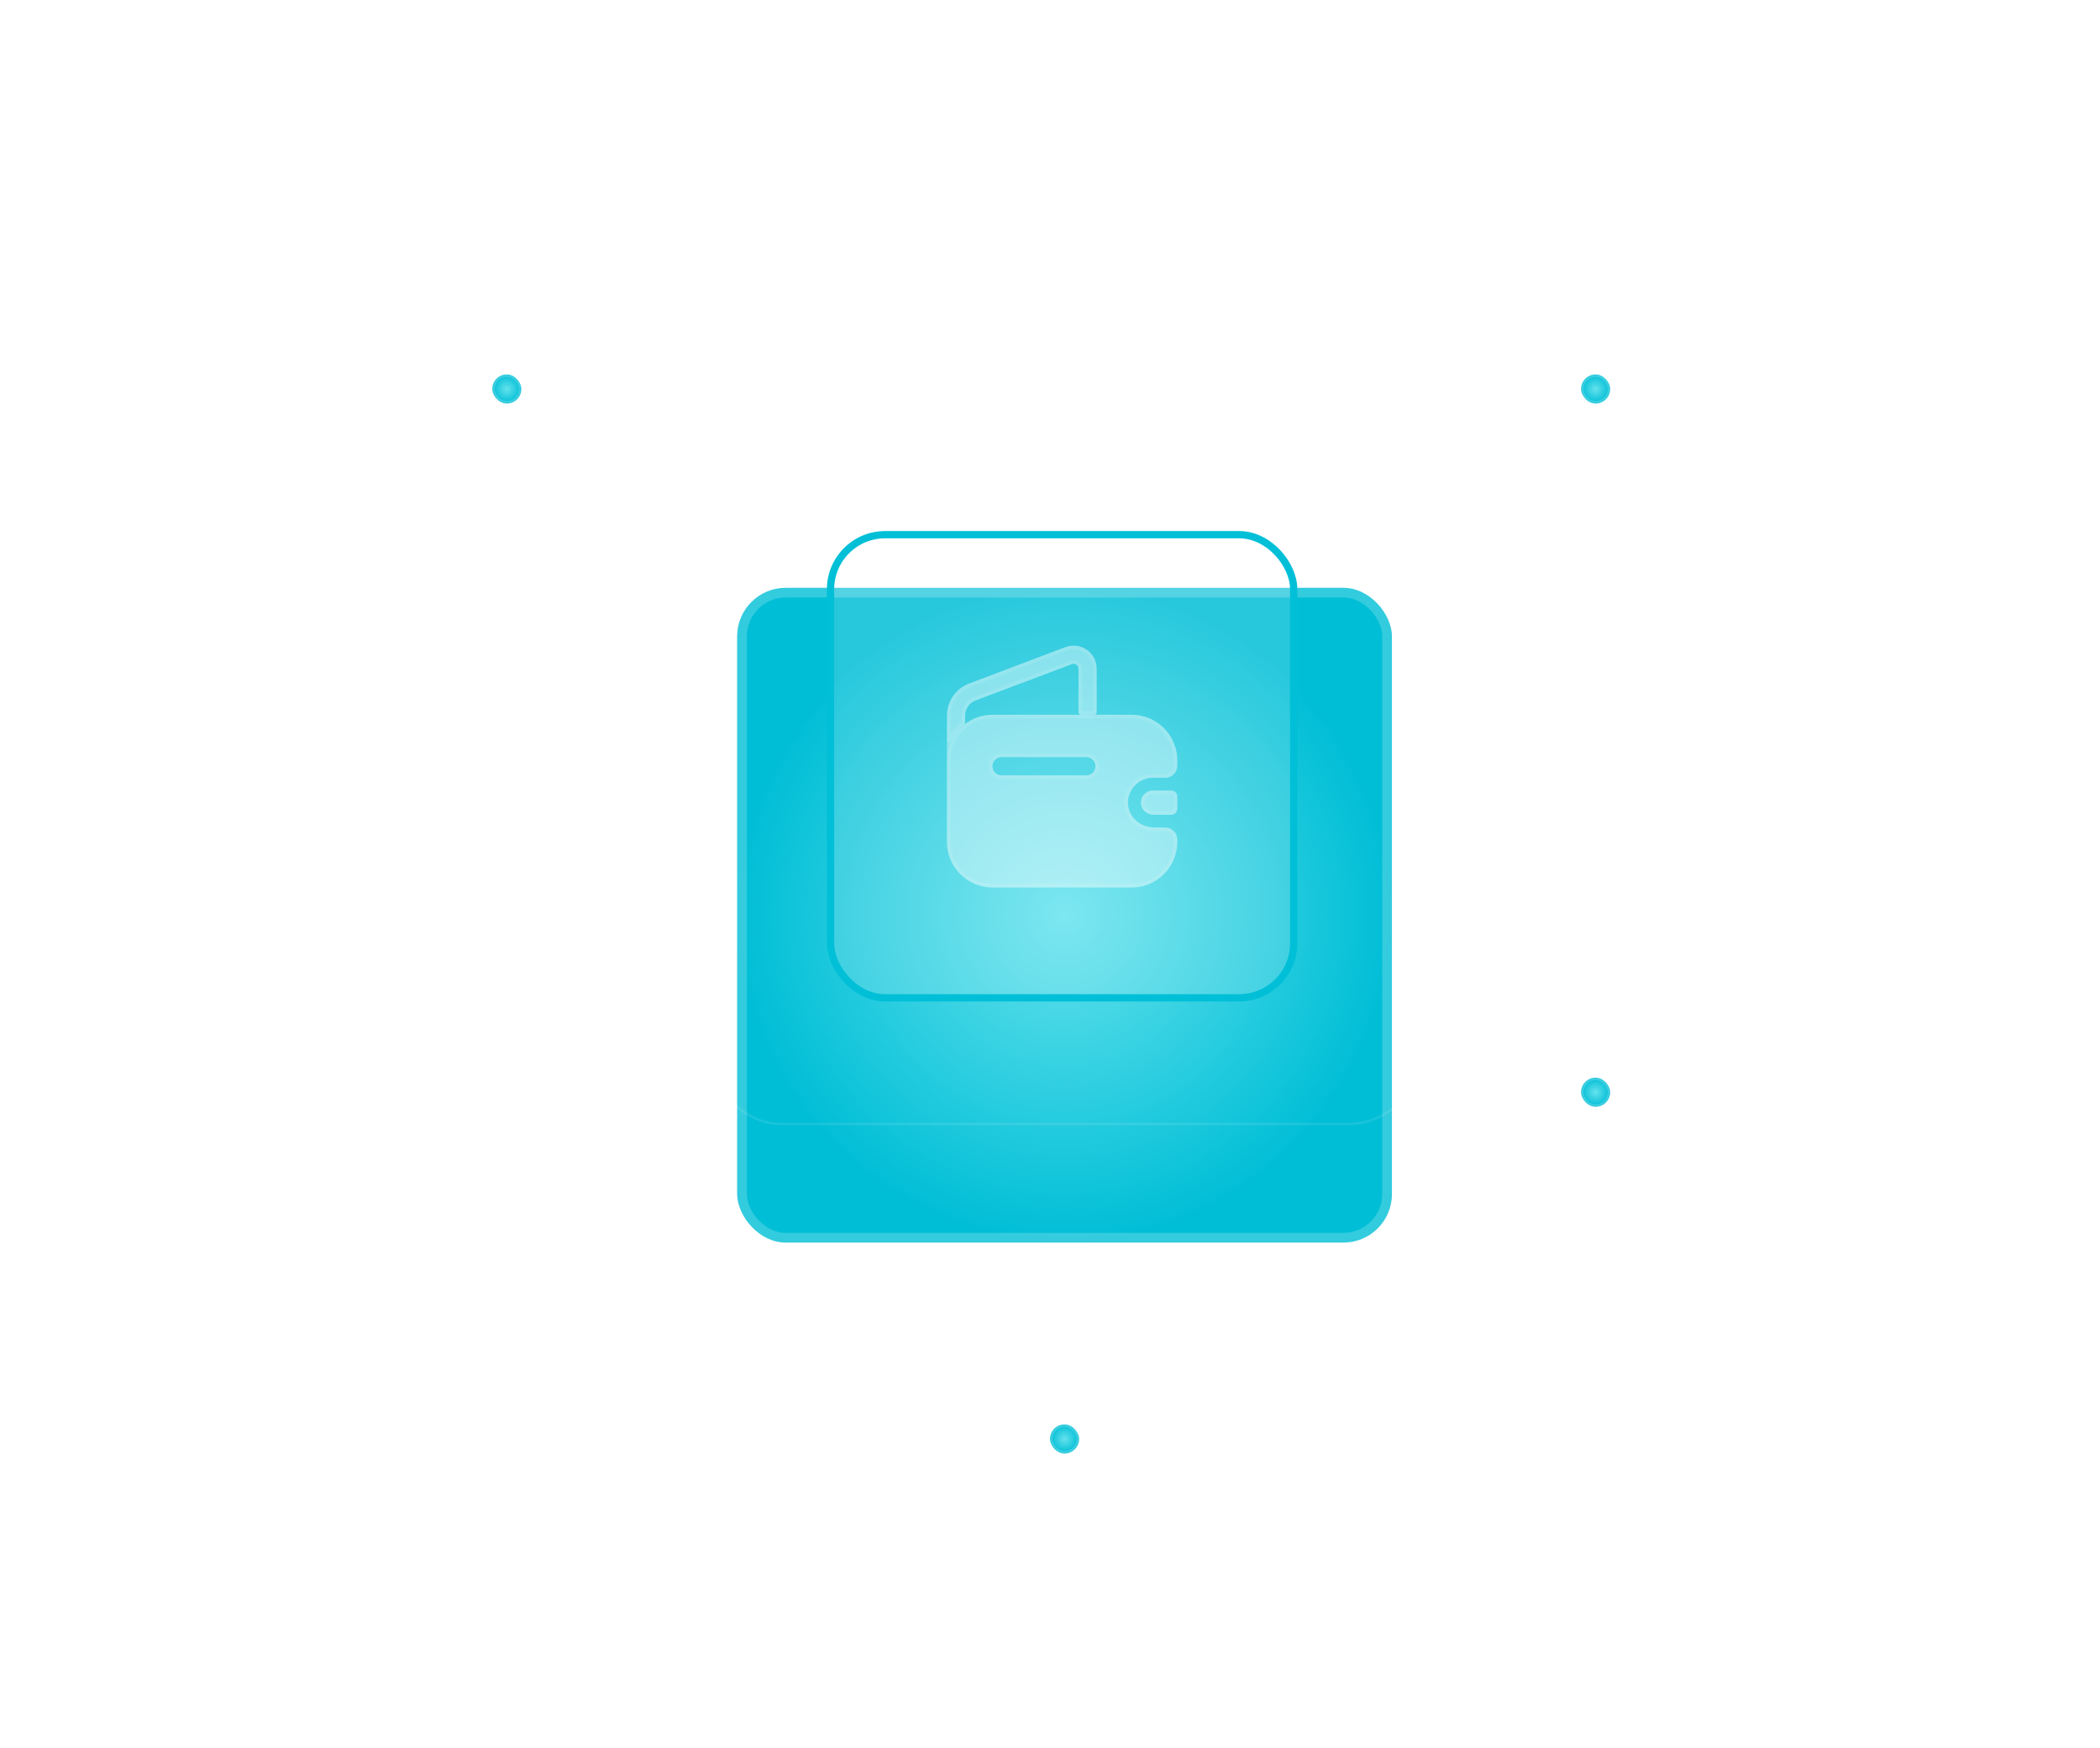 <svg width="866" height="721" viewBox="0 0 866 721" fill="none" xmlns="http://www.w3.org/2000/svg">
<rect x="148" y="331" width="125" height="125" rx="20" fill="white" fill-opacity="0.05"/>
<path d="M223.268 362.333H196.732C185.205 362.333 178.333 369.205 178.333 380.732V407.237C178.333 418.795 185.205 425.667 196.732 425.667H223.237C234.763 425.667 241.635 418.795 241.635 407.268V380.732C241.667 369.205 234.795 362.333 223.268 362.333ZM196.542 384.943C196.542 382.378 198.632 380.257 201.228 380.257C203.793 380.257 205.915 382.347 205.915 384.943C205.915 387.508 203.825 389.63 201.228 389.63C198.632 389.598 196.542 387.508 196.542 384.943ZM199.93 406.73C199.328 406.73 198.727 406.508 198.252 406.033C197.333 405.115 197.333 403.627 198.252 402.677L218.993 381.935C219.912 381.017 221.432 381.017 222.35 381.935C223.268 382.853 223.268 384.373 222.35 385.292L201.608 406.033C201.133 406.508 200.532 406.73 199.93 406.73ZM221.938 407.743C219.373 407.743 217.252 405.653 217.252 403.057C217.252 400.492 219.342 398.37 221.938 398.37C224.503 398.37 226.625 400.46 226.625 403.057C226.625 405.653 224.535 407.743 221.938 407.743Z" fill="white" fill-opacity="0.2"/>
<path d="M240.885 380.73V380.732V407.268C240.885 412.882 239.215 417.273 236.228 420.26C233.242 423.246 228.851 424.917 223.237 424.917H196.732C191.118 424.917 186.727 423.246 183.741 420.256C180.754 417.266 179.083 412.867 179.083 407.237V380.732C179.083 375.117 180.754 370.727 183.74 367.74C186.727 364.754 191.118 363.083 196.732 363.083H223.268C228.883 363.083 233.273 364.754 236.256 367.74C239.238 370.726 240.901 375.116 240.885 380.73ZM201.219 390.38V390.38H201.228C204.243 390.38 206.665 387.919 206.665 384.943C206.665 381.929 204.204 379.507 201.228 379.507C198.214 379.507 195.792 381.967 195.792 384.943C195.792 387.927 198.221 390.343 201.219 390.38ZM197.721 402.146L197.721 402.146L197.713 402.155C196.518 403.391 196.505 405.347 197.721 406.564C198.345 407.187 199.14 407.48 199.93 407.48C200.72 407.48 201.516 407.187 202.139 406.564L222.88 385.822C224.092 384.611 224.092 382.616 222.88 381.405C221.669 380.193 219.674 380.193 218.463 381.405L197.721 402.146ZM216.502 403.057C216.502 406.071 218.963 408.493 221.938 408.493C224.949 408.493 227.375 406.067 227.375 403.057C227.375 400.042 224.914 397.62 221.938 397.62C218.924 397.62 216.502 400.081 216.502 403.057Z" stroke="white" stroke-opacity="0.1" stroke-width="1.5"/>
<rect x="8" y="472" width="125" height="125" rx="20" fill="white" fill-opacity="0.05"/>
<mask id="path-5-inside-1_2059_67398" fill="white">
<path d="M101.667 544.5C101.667 556.755 91.755 566.667 79.5 566.667L82.825 561.125"/>
</mask>
<path d="M79.5 566.667L77.785 565.638L75.968 568.667H79.5V566.667ZM99.667 544.5C99.667 555.65 90.65 564.667 79.5 564.667V568.667C92.86 568.667 103.667 557.86 103.667 544.5H99.667ZM81.215 567.696L84.54 562.154L81.11 560.096L77.785 565.638L81.215 567.696Z" fill="white" fill-opacity="0.1" mask="url(#path-5-inside-1_2059_67398)"/>
<mask id="path-7-inside-2_2059_67398" fill="white">
<path d="M38.334 525.5C38.334 514.2 46.76 504.893 57.68 503.51C58.507 503.406 58.921 503.353 59.219 503.534C59.463 503.682 59.655 503.976 59.692 504.259C59.737 504.605 59.507 504.989 59.046 505.756L57.175 508.875"/>
</mask>
<path d="M59.219 503.534L60.256 501.824L59.219 503.534ZM59.692 504.259L61.675 503.998L59.692 504.259ZM40.334 525.5C40.334 515.22 47.999 506.752 57.931 505.495L57.429 501.526C45.521 503.034 36.334 513.181 36.334 525.5H40.334ZM57.331 504.727L55.46 507.846L58.89 509.904L60.761 506.785L57.331 504.727ZM57.931 505.495C58.144 505.468 58.302 505.448 58.437 505.434C58.572 505.419 58.642 505.415 58.677 505.415C58.711 505.414 58.665 505.418 58.574 505.4C58.47 505.379 58.329 505.334 58.182 505.244L60.256 501.824C59.647 501.455 59.034 501.409 58.619 501.415C58.237 501.421 57.796 501.48 57.429 501.526L57.931 505.495ZM60.761 506.785C60.969 506.44 61.208 506.046 61.372 505.694C61.542 505.328 61.771 504.728 61.675 503.998L57.709 504.52C57.684 504.331 57.704 504.176 57.727 504.079C57.746 503.994 57.766 503.962 57.746 504.005C57.726 504.048 57.687 504.122 57.613 504.252C57.539 504.381 57.449 504.531 57.331 504.727L60.761 506.785ZM58.182 505.244C58.013 505.142 57.915 505.026 57.858 504.939C57.801 504.851 57.735 504.715 57.709 504.52L61.675 503.998C61.559 503.113 61.019 502.287 60.256 501.824L58.182 505.244Z" fill="white" fill-opacity="0.1" mask="url(#path-7-inside-2_2059_67398)"/>
<path d="M101.667 510.3V510.648C101.667 511.535 100.97 512.232 100.083 512.232H71.583C70.697 512.232 70 511.535 70 510.648V510.3C70 504.727 71.393 503.333 77.03 503.333H94.637C100.273 503.333 101.667 504.727 101.667 510.3Z" fill="white" fill-opacity="0.2"/>
<path d="M100.917 510.3V510.648C100.917 511.121 100.556 511.482 100.083 511.482H71.583C71.111 511.482 70.75 511.121 70.75 510.648V510.3C70.75 507.508 71.117 506.065 71.93 505.259C72.744 504.451 74.205 504.083 77.03 504.083H94.637C97.462 504.083 98.923 504.451 99.737 505.259C100.549 506.065 100.917 507.508 100.917 510.3Z" stroke="white" stroke-opacity="0.1" stroke-width="1.5"/>
<path d="M71.583 515.398C70.697 515.398 70 516.095 70 516.982V520.148V523.283C70 528.857 71.393 530.25 77.03 530.25H94.637C100.273 530.25 101.667 528.857 101.667 523.283V520.148V516.982C101.667 516.095 100.97 515.398 100.083 515.398H71.583Z" fill="white" fill-opacity="0.2"/>
<path d="M70.75 516.982C70.75 516.509 71.111 516.148 71.583 516.148H100.083C100.556 516.148 100.917 516.509 100.917 516.982V520.148V523.283C100.917 526.076 100.549 527.518 99.737 528.324C98.923 529.132 97.462 529.5 94.637 529.5H77.03C74.205 529.5 72.744 529.132 71.93 528.324C71.117 527.518 70.75 526.076 70.75 523.283V520.148V516.982Z" stroke="white" stroke-opacity="0.1" stroke-width="1.5"/>
<path d="M70 546.717V547.065C70 547.952 69.303 548.648 68.417 548.648H39.917C39.03 548.648 38.334 547.952 38.334 547.065V546.717C38.334 541.143 39.727 539.75 45.364 539.75H62.97C68.607 539.75 70 541.143 70 546.717Z" fill="white" fill-opacity="0.2"/>
<path d="M69.25 546.717V547.065C69.25 547.537 68.889 547.898 68.417 547.898H39.917C39.444 547.898 39.084 547.537 39.084 547.065V546.717C39.084 543.924 39.451 542.482 40.263 541.676C41.077 540.868 42.538 540.5 45.364 540.5H62.97C65.795 540.5 67.256 540.868 68.071 541.676C68.883 542.482 69.25 543.924 69.25 546.717Z" stroke="white" stroke-opacity="0.1" stroke-width="1.5"/>
<path d="M39.917 551.815C39.03 551.815 38.334 552.512 38.334 553.398V556.565V559.7C38.334 565.273 39.727 566.667 45.364 566.667H62.97C68.607 566.667 70 565.273 70 559.7V556.565V553.398C70 552.512 69.303 551.815 68.417 551.815H39.917Z" fill="white" fill-opacity="0.2"/>
<path d="M39.084 553.398C39.084 552.926 39.444 552.565 39.917 552.565H68.417C68.889 552.565 69.25 552.926 69.25 553.398V556.565V559.7C69.25 562.492 68.883 563.935 68.071 564.741C67.256 565.549 65.795 565.917 62.97 565.917H45.364C42.538 565.917 41.077 565.549 40.263 564.741C39.451 563.935 39.084 562.492 39.084 559.7V556.565V553.398Z" stroke="white" stroke-opacity="0.1" stroke-width="1.5"/>
<rect x="594" y="472" width="125" height="125" rx="20" fill="white" fill-opacity="0.05"/>
<path d="M650.458 528.762C650.458 530.472 650.933 530.725 652.01 531.105C652.262 531.194 652.388 531.238 652.489 531.252C653.011 531.324 653.499 530.979 653.605 530.462C653.625 530.363 653.625 530.229 653.625 529.962V527.242C653.625 526.717 653.2 526.292 652.675 526.292C651.472 526.292 650.458 527.4 650.458 528.762Z" fill="white" fill-opacity="0.2"/>
<path d="M652.26 530.398C651.692 530.197 651.52 530.097 651.422 529.97C651.331 529.853 651.208 529.581 651.208 528.762C651.208 527.74 651.956 527.042 652.675 527.042C652.786 527.042 652.875 527.131 652.875 527.242V529.962C652.875 530.101 652.875 530.187 652.873 530.251C652.872 530.293 652.87 530.311 652.869 530.315C652.842 530.441 652.723 530.525 652.595 530.51C652.59 530.509 652.573 530.504 652.533 530.492C652.472 530.472 652.39 530.444 652.26 530.398Z" stroke="white" stroke-opacity="0.1" stroke-width="1.5"/>
<path d="M658.375 542.758C658.375 543.283 658.8 543.708 659.325 543.708C660.56 543.708 661.542 542.6 661.542 541.238C661.542 539.528 661.067 539.275 659.99 538.895C659.738 538.806 659.612 538.762 659.512 538.748C658.99 538.676 658.501 539.021 658.395 539.538C658.375 539.637 658.375 539.77 658.375 540.038V542.758Z" fill="white" fill-opacity="0.2"/>
<path d="M659.325 542.958C659.215 542.958 659.125 542.869 659.125 542.758V540.038C659.125 539.899 659.125 539.813 659.127 539.749C659.128 539.707 659.13 539.689 659.131 539.684C659.159 539.559 659.278 539.474 659.405 539.49C659.41 539.491 659.428 539.496 659.467 539.508C659.529 539.528 659.61 539.556 659.74 539.602C660.308 539.803 660.48 539.903 660.578 540.029C660.67 540.146 660.792 540.419 660.792 541.238C660.792 542.267 660.069 542.958 659.325 542.958Z" stroke="white" stroke-opacity="0.1" stroke-width="1.5"/>
<path d="M681.092 515.701C680.745 515.247 680.571 515.02 680.331 514.917C680.128 514.829 679.878 514.812 679.665 514.873C679.413 514.943 679.202 515.155 678.778 515.578L673.512 520.845C673.037 521.32 672.435 521.542 671.833 521.542C671.232 521.542 670.63 521.32 670.155 520.845C669.237 519.927 669.237 518.407 670.155 517.488L675.422 512.222C675.845 511.798 676.057 511.587 676.127 511.335C676.188 511.122 676.171 510.873 676.083 510.669C675.98 510.429 675.753 510.255 675.299 509.908C669.936 505.805 663.264 503.333 656 503.333C638.52 503.333 624.333 517.52 624.333 535C624.333 552.48 638.52 566.667 656 566.667C673.48 566.667 687.667 552.48 687.667 535C687.667 527.737 685.195 521.064 681.092 515.701ZM661.542 534.43C663.568 535.158 666.292 536.615 666.292 541.27C666.292 545.228 663.157 548.49 659.325 548.49H659.167C658.73 548.49 658.375 548.844 658.375 549.282C658.375 550.58 657.298 551.657 656 551.657C654.702 551.657 653.625 550.58 653.625 549.282V548.743C653.625 548.603 653.512 548.49 653.372 548.49C649.16 548.49 645.708 544.943 645.708 540.573C645.708 539.243 646.785 538.167 648.083 538.167C649.382 538.167 650.458 539.243 650.458 540.542C650.458 542.283 651.757 543.708 653.372 543.708C653.512 543.708 653.625 543.595 653.625 543.455V537.813C653.625 537.405 653.625 537.2 653.557 537.026C653.498 536.872 653.4 536.735 653.275 536.627C653.132 536.506 652.939 536.438 652.554 536.303L650.458 535.57C648.432 534.842 645.708 533.385 645.708 528.73C645.708 524.772 648.843 521.51 652.675 521.51H652.865C653.285 521.51 653.625 521.17 653.625 520.75C653.625 519.452 654.702 518.375 656 518.375C657.298 518.375 658.375 519.452 658.375 520.75V521.288C658.375 521.428 658.489 521.542 658.628 521.542C662.84 521.542 666.292 525.088 666.292 529.458C666.292 530.757 665.215 531.833 663.917 531.833C662.618 531.833 661.542 530.757 661.542 529.458C661.542 527.717 660.243 526.292 658.628 526.292C658.489 526.292 658.375 526.405 658.375 526.545V532.186C658.375 532.595 658.375 532.799 658.443 532.974C658.503 533.128 658.6 533.265 658.726 533.372C658.868 533.494 659.061 533.562 659.447 533.697L661.542 534.43Z" fill="white" fill-opacity="0.2"/>
<path d="M661.795 533.724L661.79 533.722L659.694 532.989C659.492 532.918 659.376 532.877 659.29 532.84C659.238 532.818 659.217 532.805 659.212 532.801C659.181 532.775 659.157 532.741 659.142 532.704C659.141 532.697 659.136 532.674 659.132 532.617C659.126 532.524 659.125 532.401 659.125 532.186V527.107C660.05 527.354 660.792 528.274 660.792 529.458C660.792 531.171 662.204 532.583 663.917 532.583C665.629 532.583 667.042 531.171 667.042 529.458C667.042 524.867 663.541 521.073 659.125 520.807V520.75C659.125 519.037 657.713 517.625 656 517.625C654.288 517.625 652.875 519.037 652.875 520.75C652.875 520.753 652.875 520.753 652.875 520.754L652.875 520.754C652.874 520.754 652.874 520.756 652.872 520.757C652.871 520.758 652.869 520.759 652.869 520.759C652.869 520.759 652.869 520.76 652.868 520.76C652.867 520.76 652.867 520.76 652.865 520.76H652.675C648.403 520.76 644.958 524.384 644.958 528.73C644.958 531.217 645.692 532.932 646.766 534.124C647.824 535.298 649.15 535.897 650.205 536.276L650.211 536.278L652.306 537.011C652.508 537.082 652.625 537.123 652.71 537.16C652.762 537.182 652.783 537.195 652.788 537.198C652.819 537.225 652.843 537.258 652.858 537.296C652.859 537.302 652.865 537.326 652.868 537.383C652.875 537.476 652.875 537.599 652.875 537.813V542.893C651.95 542.646 651.208 541.725 651.208 540.542C651.208 538.829 649.796 537.417 648.083 537.417C646.365 537.417 644.958 538.836 644.958 540.573C644.958 545.165 648.459 548.959 652.875 549.225V549.282C652.875 550.994 654.288 552.407 656 552.407C657.713 552.407 659.125 550.994 659.125 549.282C659.125 549.259 659.144 549.24 659.167 549.24H659.325C663.597 549.24 667.042 545.616 667.042 541.27C667.042 538.783 666.308 537.068 665.234 535.875C664.177 534.701 662.85 534.103 661.795 533.724ZM680.034 515.605C680.032 515.604 680.031 515.604 680.031 515.604C680.031 515.604 680.032 515.604 680.034 515.605ZM680.034 515.605C680.042 515.61 680.068 515.63 680.121 515.686C680.208 515.781 680.314 515.919 680.496 516.157C684.505 521.397 686.917 527.91 686.917 535C686.917 552.066 673.066 565.917 656 565.917C638.934 565.917 625.083 552.066 625.083 535C625.083 517.934 638.934 504.083 656 504.083C663.09 504.083 669.604 506.495 674.843 510.504C675.081 510.686 675.219 510.792 675.314 510.879C675.37 510.932 675.39 510.958 675.395 510.966C675.414 511.011 675.419 511.082 675.406 511.129C675.402 511.139 675.384 511.17 675.331 511.233C675.243 511.339 675.113 511.47 674.891 511.691L669.625 516.958C668.414 518.169 668.414 520.164 669.625 521.375C670.248 521.998 671.044 522.292 671.833 522.292C672.623 522.292 673.419 521.998 674.042 521.375L679.309 516.109C679.53 515.888 679.661 515.757 679.767 515.669C679.83 515.616 679.862 515.598 679.871 515.594C679.919 515.581 679.989 515.586 680.034 515.605ZM679.873 515.593C679.873 515.593 679.873 515.593 679.871 515.593C679.873 515.593 679.874 515.593 679.873 515.593ZM675.407 511.127C675.407 511.127 675.407 511.127 675.407 511.129C675.407 511.127 675.407 511.127 675.407 511.127Z" stroke="white" stroke-opacity="0.1" stroke-width="1.5"/>
<path d="M689.852 502.415C689.598 501.845 689.155 501.37 688.553 501.117C688.268 501.022 687.983 500.958 687.667 500.958H675C673.702 500.958 672.625 502.035 672.625 503.333C672.625 504.632 673.702 505.708 675 505.708H678.072C679.284 505.708 679.89 505.708 680.17 505.948C680.414 506.156 680.543 506.468 680.518 506.787C680.489 507.154 680.06 507.583 679.204 508.44L677.861 509.783C677.438 510.205 677.227 510.417 677.153 510.648C677.086 510.859 677.088 511.065 677.159 511.274C677.237 511.504 677.463 511.721 677.914 512.154C678.231 512.459 678.541 512.769 678.846 513.086C679.279 513.537 679.496 513.762 679.726 513.841C679.935 513.912 680.141 513.914 680.352 513.847C680.583 513.773 680.795 513.562 681.217 513.139L682.56 511.796C683.417 510.94 683.845 510.511 684.213 510.482C684.532 510.457 684.844 510.586 685.052 510.83C685.292 511.11 685.292 511.716 685.292 512.928V516C685.292 517.298 686.368 518.375 687.667 518.375C688.965 518.375 690.042 517.298 690.042 516V503.333C690.042 503.017 689.978 502.732 689.852 502.415Z" fill="white" fill-opacity="0.2"/>
<path d="M688.287 501.819C688.679 501.991 688.98 502.307 689.161 502.707C689.255 502.946 689.292 503.133 689.292 503.333V516C689.292 516.884 688.551 517.625 687.667 517.625C686.783 517.625 686.042 516.884 686.042 516V512.928V512.891C686.042 512.316 686.042 511.835 686.009 511.463C685.977 511.109 685.907 510.675 685.622 510.343C685.259 509.917 684.713 509.691 684.154 509.735C683.718 509.769 683.361 510.025 683.089 510.254C682.803 510.493 682.462 510.834 682.056 511.24L682.03 511.266L680.687 512.609C680.467 512.829 680.333 512.962 680.226 513.053C680.16 513.11 680.128 513.129 680.119 513.134C680.066 513.15 680.027 513.15 679.975 513.133C679.966 513.128 679.931 513.106 679.862 513.044C679.751 512.945 679.611 512.8 679.386 512.566C679.075 512.242 678.758 511.925 678.434 511.614C678.2 511.389 678.055 511.249 677.956 511.138C677.894 511.069 677.872 511.034 677.867 511.025C677.85 510.973 677.85 510.934 677.866 510.881C677.871 510.872 677.89 510.84 677.946 510.774C678.038 510.667 678.171 510.533 678.391 510.313L679.734 508.97L679.76 508.944C680.166 508.538 680.507 508.197 680.746 507.911C680.975 507.638 681.231 507.282 681.265 506.846C681.309 506.287 681.083 505.741 680.657 505.378C680.324 505.093 679.891 505.023 679.537 504.991C679.165 504.958 678.683 504.958 678.108 504.958L678.072 504.958H675C674.116 504.958 673.375 504.217 673.375 503.333C673.375 502.449 674.116 501.708 675 501.708H687.667C687.87 501.708 688.064 501.746 688.287 501.819Z" stroke="white" stroke-opacity="0.1" stroke-width="1.5"/>
<rect x="453" y="38" width="125" height="125" rx="20" fill="white" fill-opacity="0.05"/>
<path d="M546.413 116.042C545.368 124.465 538.465 131.368 530.042 132.413C524.943 133.047 520.193 131.653 516.488 128.93C514.367 127.378 514.873 124.085 517.407 123.325C526.938 120.443 534.443 112.907 537.357 103.375C538.117 100.873 541.41 100.367 542.962 102.457C545.653 106.193 547.047 110.943 546.413 116.042Z" fill="white" fill-opacity="0.2"/>
<path d="M545.669 115.949L545.669 115.949C544.666 124.032 538.032 130.666 529.949 131.669L529.949 131.669C525.047 132.278 520.488 130.939 516.932 128.326L516.931 128.325C515.289 127.124 515.706 124.618 517.622 124.043L517.624 124.043C527.397 121.088 535.088 113.363 538.074 103.594L538.074 103.593C538.646 101.71 541.153 101.286 542.356 102.9C544.94 106.489 546.278 111.049 545.669 115.949Z" stroke="white" stroke-opacity="0.1" stroke-width="1.5"/>
<path d="M508.635 69.333C494.67 69.333 483.333 80.67 483.333 94.635C483.333 108.6 494.67 119.937 508.635 119.937C522.6 119.937 533.937 108.6 533.937 94.635C533.905 80.67 522.6 69.333 508.635 69.333ZM505.658 91.088L513.29 93.748C516.045 94.73 517.375 96.662 517.375 99.638C517.375 103.058 514.652 105.877 511.327 105.877H511.2C511.113 105.877 511.042 105.947 511.042 106.035C511.042 107.333 509.965 108.41 508.667 108.41C507.368 108.41 506.292 107.333 506.292 106.035C506.292 105.929 506.208 105.841 506.102 105.834C502.676 105.58 499.958 102.675 499.958 99.068C499.958 97.77 501.035 96.693 502.333 96.693C503.632 96.693 504.708 97.77 504.708 99.068C504.708 100.208 505.532 101.127 506.545 101.127H511.295C512.023 101.127 512.593 100.462 512.593 99.638C512.593 98.53 512.403 98.467 511.675 98.213L504.043 95.553C501.32 94.603 499.958 92.672 499.958 89.663C499.958 86.243 502.682 83.425 506.007 83.425H506.165C506.235 83.425 506.292 83.368 506.292 83.298C506.292 82 507.368 80.923 508.667 80.923C509.965 80.923 511.042 82 511.042 83.298C511.042 83.404 511.126 83.492 511.232 83.5C514.658 83.753 517.375 86.658 517.375 90.265C517.375 91.563 516.298 92.64 515 92.64C513.702 92.64 512.625 91.563 512.625 90.265C512.625 89.125 511.802 88.207 510.788 88.207H506.038C505.31 88.207 504.74 88.872 504.74 89.695C504.708 90.772 504.898 90.835 505.658 91.088Z" fill="white" fill-opacity="0.2"/>
<path d="M505.905 90.38L505.905 90.38L505.896 90.377C505.691 90.309 505.584 90.272 505.509 90.236C505.509 90.236 505.508 90.236 505.508 90.236C505.507 90.23 505.506 90.223 505.504 90.215C505.49 90.123 505.482 89.973 505.49 89.717L505.49 89.706V89.695C505.49 89.182 505.821 88.957 506.038 88.957H510.788C511.311 88.957 511.875 89.458 511.875 90.265C511.875 91.503 512.613 92.584 513.669 93.088C513.627 93.072 513.584 93.057 513.542 93.042L513.537 93.04L505.905 90.38ZM516.982 95.518C516.29 94.519 515.304 93.77 514.06 93.243C514.357 93.338 514.673 93.39 515 93.39C516.713 93.39 518.125 91.978 518.125 90.265C518.125 86.437 515.355 83.301 511.752 82.801C511.51 81.321 510.21 80.173 508.667 80.173C507.163 80.173 505.891 81.262 505.603 82.687C502.03 82.905 499.208 85.989 499.208 89.663C499.208 91.281 499.576 92.676 500.364 93.809C501.154 94.943 502.32 95.746 503.796 96.261L503.797 96.261L511.428 98.921L511.429 98.922C511.626 98.99 511.726 99.026 511.796 99.061C511.799 99.062 511.801 99.063 511.803 99.064C511.806 99.076 511.81 99.093 511.814 99.114C511.832 99.215 511.843 99.375 511.843 99.638C511.843 100.151 511.513 100.377 511.295 100.377H506.545C506.023 100.377 505.458 99.876 505.458 99.068C505.458 97.356 504.046 95.943 502.333 95.943C500.621 95.943 499.208 97.356 499.208 99.068C499.208 102.896 501.979 106.032 505.582 106.532C505.824 108.013 507.123 109.16 508.667 109.16C510.182 109.16 511.462 108.055 511.737 106.614C515.307 106.393 518.125 103.31 518.125 99.638C518.125 98.038 517.767 96.651 516.982 95.518ZM484.083 94.635C484.083 81.084 495.084 70.083 508.635 70.083C522.184 70.083 533.155 81.082 533.187 94.635C533.187 108.186 522.186 119.187 508.635 119.187C495.084 119.187 484.083 108.186 484.083 94.635Z" stroke="white" stroke-opacity="0.1" stroke-width="1.5"/>
<rect x="593" y="183" width="125" height="125" rx="20" fill="white" fill-opacity="0.05"/>
<path d="M679.795 235.55L665.45 221.205C662.442 218.197 658.293 216.582 654.05 216.803L638.217 217.563C631.883 217.848 626.848 222.883 626.532 229.185L625.772 245.018C625.582 249.262 627.165 253.41 630.173 256.418L644.518 270.763C650.408 276.653 659.972 276.653 665.893 270.763L679.795 256.862C685.717 251.003 685.717 241.44 679.795 235.55ZM647.083 247.203C642.048 247.203 637.963 243.118 637.963 238.083C637.963 233.048 642.048 228.963 647.083 228.963C652.118 228.963 656.203 233.048 656.203 238.083C656.203 243.118 652.118 247.203 647.083 247.203Z" fill="white" fill-opacity="0.2"/>
<path d="M679.265 236.08L679.266 236.082C684.894 241.679 684.892 250.765 679.268 256.329L679.265 256.331L665.364 270.232C665.364 270.232 665.364 270.232 665.364 270.232C659.734 275.831 650.645 275.829 645.049 270.233L630.704 255.888C627.847 253.031 626.34 249.089 626.521 245.053C626.521 245.053 626.521 245.052 626.521 245.052L627.281 229.223C627.281 229.222 627.281 229.222 627.281 229.222C627.578 223.306 632.305 218.58 638.25 218.313L638.253 218.313L654.086 217.553L654.089 217.552C658.117 217.342 662.06 218.875 664.92 221.735L679.265 236.08ZM637.213 238.083C637.213 243.533 641.634 247.953 647.083 247.953C652.533 247.953 656.953 243.533 656.953 238.083C656.953 232.634 652.533 228.213 647.083 228.213C641.634 228.213 637.213 232.634 637.213 238.083Z" stroke="white" stroke-opacity="0.1" stroke-width="1.5"/>
<path d="M209 320V0" stroke="url(#paint0_linear_2059_67398)" stroke-opacity="0.1"/>
<path d="M435 100L115 100" stroke="url(#paint1_linear_2059_67398)" stroke-opacity="0.1"/>
<path d="M586 100L734 100" stroke="url(#paint2_linear_2059_67398)" stroke-opacity="0.1"/>
<path d="M658 175V27" stroke="url(#paint3_linear_2059_67398)" stroke-opacity="0.1"/>
<path d="M658 465L658 316" stroke="url(#paint4_linear_2059_67398)" stroke-opacity="0.1"/>
<path d="M439 463L439 630" stroke="url(#paint5_linear_2059_67398)" stroke-opacity="0.1"/>
<path d="M280 533H586" stroke="url(#paint6_linear_2059_67398)" stroke-opacity="0.1"/>
<g filter="url(#filter0_d_2059_67398)">
<rect x="304" y="182" width="270" height="270" rx="20" fill="url(#paint7_radial_2059_67398)"/>
<rect x="306" y="184" width="266" height="266" rx="18" stroke="white" stroke-opacity="0.2" stroke-width="4"/>
</g>
<rect x="342.5" y="220.5" width="191" height="191" rx="22.5" fill="white" fill-opacity="0.16"/>
<rect x="342.5" y="220.5" width="191" height="191" rx="22.5" stroke="#01BFD7" stroke-width="3"/>
<path d="M452.25 275.75V293.15C452.25 293.71 452.25 293.99 452.141 294.204C452.045 294.392 451.892 294.545 451.704 294.641C451.49 294.75 451.21 294.75 450.65 294.75H446.35C445.79 294.75 445.51 294.75 445.296 294.641C445.108 294.545 444.955 294.392 444.859 294.204C444.75 293.99 444.75 293.71 444.75 293.15V275.75C444.75 274.4 443.55 273.75 442.75 273.75C442.5 273.75 442.25 273.8 442 273.9L402.35 288.85C399.7 289.85 398 292.35 398 295.2V297.748C398 298.041 398 298.187 397.965 298.316C397.932 298.436 397.886 298.533 397.814 298.634C397.736 298.743 397.613 298.843 397.368 299.044C393.179 302.465 390.5 307.689 390.5 313.55V295.2C390.5 289.25 394.15 283.95 399.7 281.85L439.4 266.85C440.5 266.45 441.65 266.25 442.75 266.25C447.75 266.25 452.25 270.3 452.25 275.75Z" fill="white" fill-opacity="0.4"/>
<path d="M396.894 298.463C394.444 300.463 392.491 303.057 391.25 306.028V295.2C391.25 289.56 394.708 284.541 399.965 282.551L439.656 267.555C439.658 267.554 439.659 267.554 439.661 267.553C440.679 267.184 441.74 267 442.75 267C447.359 267 451.5 270.737 451.5 275.75V293.15C451.5 293.442 451.499 293.617 451.489 293.746C451.482 293.825 451.474 293.858 451.471 293.867C451.448 293.911 451.411 293.948 451.367 293.971C451.358 293.974 451.325 293.982 451.246 293.989C451.117 293.999 450.942 294 450.65 294H446.35C446.058 294 445.883 293.999 445.754 293.989C445.675 293.982 445.642 293.974 445.633 293.971C445.589 293.948 445.552 293.911 445.529 293.867C445.526 293.858 445.518 293.825 445.511 293.746C445.501 293.617 445.5 293.442 445.5 293.15V275.75C445.5 274.827 445.081 274.123 444.528 273.666C443.997 273.226 443.329 273 442.75 273C442.4 273 442.058 273.07 441.729 273.201L402.085 288.148L402.085 288.148C399.137 289.261 397.25 292.044 397.25 295.2V297.748C397.25 297.902 397.25 297.99 397.247 298.057C397.244 298.098 397.242 298.116 397.241 298.12C397.232 298.153 397.224 298.169 397.205 298.196C397.202 298.2 397.188 298.215 397.153 298.246C397.098 298.296 397.022 298.358 396.894 298.463ZM445.53 293.869C445.53 293.869 445.53 293.869 445.529 293.868L445.53 293.869Z" stroke="white" stroke-opacity="0.1" stroke-width="1.5"/>
<path d="M485.5 328.5V333.5C485.5 334.85 484.45 335.95 483.05 336H475.75C473.1 336 470.7 334.05 470.5 331.45C470.35 329.9 470.95 328.45 471.95 327.45C472.85 326.5 474.1 326 475.45 326H483C484.45 326.05 485.5 327.15 485.5 328.5Z" fill="white" fill-opacity="0.4"/>
<path d="M471.248 331.392L471.247 331.385L471.246 331.378C471.12 330.067 471.627 328.834 472.48 327.98L472.487 327.973L472.494 327.966C473.241 327.178 474.287 326.75 475.45 326.75H482.986C484.04 326.792 484.75 327.572 484.75 328.5V333.5C484.75 334.437 484.031 335.208 483.035 335.25H475.75C473.432 335.25 471.413 333.545 471.248 331.392Z" stroke="white" stroke-opacity="0.1" stroke-width="1.5"/>
<path d="M475.4 320.75H480.5C483.25 320.75 485.5 318.5 485.5 315.75V313.55C485.5 303.2 477.05 294.75 466.7 294.75H409.3C405.05 294.75 401.15 296.15 398 298.55C393.45 301.95 390.5 307.4 390.5 313.55V347.2C390.5 357.55 398.95 366 409.3 366H466.7C477.05 366 485.5 357.55 485.5 347.2V346.25C485.5 343.5 483.25 341.25 480.5 341.25H476.15C471.35 341.25 466.75 338.3 465.5 333.65C464.45 329.85 465.7 326.2 468.2 323.75C470.05 321.85 472.6 320.75 475.4 320.75ZM448 319.75H413C410.95 319.75 409.25 318.05 409.25 316C409.25 313.95 410.95 312.25 413 312.25H448C450.05 312.25 451.75 313.95 451.75 316C451.75 318.05 450.05 319.75 448 319.75Z" fill="white" fill-opacity="0.4"/>
<path d="M398.449 299.151L398.449 299.151L398.455 299.147C401.477 296.843 405.219 295.5 409.3 295.5H466.7C476.636 295.5 484.75 303.614 484.75 313.55V315.75C484.75 318.086 482.836 320 480.5 320H475.4C472.402 320 469.66 321.178 467.669 323.22C464.996 325.844 463.65 329.765 464.776 333.847C466.131 338.881 471.075 342 476.15 342H480.5C482.836 342 484.75 343.914 484.75 346.25V347.2C484.75 357.136 476.636 365.25 466.7 365.25H409.3C399.364 365.25 391.25 357.136 391.25 347.2V313.55C391.25 307.645 394.081 302.415 398.449 299.151ZM413 320.5H448C450.464 320.5 452.5 318.464 452.5 316C452.5 313.536 450.464 311.5 448 311.5H413C410.536 311.5 408.5 313.536 408.5 316C408.5 318.464 410.536 320.5 413 320.5Z" stroke="white" stroke-opacity="0.1" stroke-width="1.5"/>
<g filter="url(#filter1_d_2059_67398)">
<rect x="203" y="94" width="12" height="12" rx="6" fill="url(#paint8_radial_2059_67398)"/>
<rect x="203.5" y="94.5" width="11" height="11" rx="5.5" stroke="white" stroke-opacity="0.2"/>
</g>
<g filter="url(#filter2_d_2059_67398)">
<rect x="652" y="94" width="12" height="12" rx="6" fill="url(#paint9_radial_2059_67398)"/>
<rect x="652.5" y="94.5" width="11" height="11" rx="5.5" stroke="white" stroke-opacity="0.2"/>
</g>
<g filter="url(#filter3_d_2059_67398)">
<rect x="652" y="384" width="12" height="12" rx="6" fill="url(#paint10_radial_2059_67398)"/>
<rect x="652.5" y="384.5" width="11" height="11" rx="5.5" stroke="white" stroke-opacity="0.2"/>
</g>
<g filter="url(#filter4_d_2059_67398)">
<rect x="433" y="527" width="12" height="12" rx="6" fill="url(#paint11_radial_2059_67398)"/>
<rect x="433.5" y="527.5" width="11" height="11" rx="5.5" stroke="white" stroke-opacity="0.2"/>
</g>
<rect x="292.5" y="170.5" width="293" height="293" rx="29.5" stroke="white" stroke-opacity="0.1"/>
<rect x="445.5" y="30.5" width="140" height="140" rx="29.5" stroke="white" stroke-opacity="0.1"/>
<rect x="585.5" y="175.5" width="140" height="140" rx="29.5" stroke="white" stroke-opacity="0.1"/>
<rect x="586.5" y="464.5" width="140" height="140" rx="29.5" stroke="white" stroke-opacity="0.1"/>
<rect x="140.5" y="463.5" width="140" height="140" rx="29.5" stroke="white" stroke-opacity="0.1"/>
<rect x="725.5" y="175.5" width="140" height="140" rx="29.5" stroke="white" stroke-opacity="0.1"/>
<rect x="140.5" y="323.5" width="140" height="140" rx="29.5" stroke="white" stroke-opacity="0.1"/>
<rect x="0.5" y="464.5" width="140" height="140" rx="29.5" stroke="white" stroke-opacity="0.1"/>
<defs>
<filter id="filter0_d_2059_67398" x="183.167" y="121.583" width="511.667" height="511.667" filterUnits="userSpaceOnUse" color-interpolation-filters="sRGB">
<feFlood flood-opacity="0" result="BackgroundImageFix"/>
<feColorMatrix in="SourceAlpha" type="matrix" values="0 0 0 0 0 0 0 0 0 0 0 0 0 0 0 0 0 0 127 0" result="hardAlpha"/>
<feOffset dy="60.417"/>
<feGaussianBlur stdDeviation="60.417"/>
<feComposite in2="hardAlpha" operator="out"/>
<feColorMatrix type="matrix" values="0 0 0 0 0 0 0 0 0 0.549 0 0 0 0 0.616 0 0 0 0.3 0"/>
<feBlend mode="normal" in2="BackgroundImageFix" result="effect1_dropShadow_2059_67398"/>
<feBlend mode="normal" in="SourceGraphic" in2="effect1_dropShadow_2059_67398" result="shape"/>
</filter>
<filter id="filter1_d_2059_67398" x="82.167" y="33.583" width="253.667" height="253.667" filterUnits="userSpaceOnUse" color-interpolation-filters="sRGB">
<feFlood flood-opacity="0" result="BackgroundImageFix"/>
<feColorMatrix in="SourceAlpha" type="matrix" values="0 0 0 0 0 0 0 0 0 0 0 0 0 0 0 0 0 0 127 0" result="hardAlpha"/>
<feOffset dy="60.417"/>
<feGaussianBlur stdDeviation="60.417"/>
<feComposite in2="hardAlpha" operator="out"/>
<feColorMatrix type="matrix" values="0 0 0 0 0 0 0 0 0 0.549 0 0 0 0 0.616 0 0 0 0.3 0"/>
<feBlend mode="normal" in2="BackgroundImageFix" result="effect1_dropShadow_2059_67398"/>
<feBlend mode="normal" in="SourceGraphic" in2="effect1_dropShadow_2059_67398" result="shape"/>
</filter>
<filter id="filter2_d_2059_67398" x="531.167" y="33.583" width="253.667" height="253.667" filterUnits="userSpaceOnUse" color-interpolation-filters="sRGB">
<feFlood flood-opacity="0" result="BackgroundImageFix"/>
<feColorMatrix in="SourceAlpha" type="matrix" values="0 0 0 0 0 0 0 0 0 0 0 0 0 0 0 0 0 0 127 0" result="hardAlpha"/>
<feOffset dy="60.417"/>
<feGaussianBlur stdDeviation="60.417"/>
<feComposite in2="hardAlpha" operator="out"/>
<feColorMatrix type="matrix" values="0 0 0 0 0 0 0 0 0 0.549 0 0 0 0 0.616 0 0 0 0.3 0"/>
<feBlend mode="normal" in2="BackgroundImageFix" result="effect1_dropShadow_2059_67398"/>
<feBlend mode="normal" in="SourceGraphic" in2="effect1_dropShadow_2059_67398" result="shape"/>
</filter>
<filter id="filter3_d_2059_67398" x="531.167" y="323.583" width="253.667" height="253.667" filterUnits="userSpaceOnUse" color-interpolation-filters="sRGB">
<feFlood flood-opacity="0" result="BackgroundImageFix"/>
<feColorMatrix in="SourceAlpha" type="matrix" values="0 0 0 0 0 0 0 0 0 0 0 0 0 0 0 0 0 0 127 0" result="hardAlpha"/>
<feOffset dy="60.417"/>
<feGaussianBlur stdDeviation="60.417"/>
<feComposite in2="hardAlpha" operator="out"/>
<feColorMatrix type="matrix" values="0 0 0 0 0 0 0 0 0 0.549 0 0 0 0 0.616 0 0 0 0.3 0"/>
<feBlend mode="normal" in2="BackgroundImageFix" result="effect1_dropShadow_2059_67398"/>
<feBlend mode="normal" in="SourceGraphic" in2="effect1_dropShadow_2059_67398" result="shape"/>
</filter>
<filter id="filter4_d_2059_67398" x="312.167" y="466.583" width="253.667" height="253.667" filterUnits="userSpaceOnUse" color-interpolation-filters="sRGB">
<feFlood flood-opacity="0" result="BackgroundImageFix"/>
<feColorMatrix in="SourceAlpha" type="matrix" values="0 0 0 0 0 0 0 0 0 0 0 0 0 0 0 0 0 0 127 0" result="hardAlpha"/>
<feOffset dy="60.417"/>
<feGaussianBlur stdDeviation="60.417"/>
<feComposite in2="hardAlpha" operator="out"/>
<feColorMatrix type="matrix" values="0 0 0 0 0 0 0 0 0 0.549 0 0 0 0 0.616 0 0 0 0.3 0"/>
<feBlend mode="normal" in2="BackgroundImageFix" result="effect1_dropShadow_2059_67398"/>
<feBlend mode="normal" in="SourceGraphic" in2="effect1_dropShadow_2059_67398" result="shape"/>
</filter>
<linearGradient id="paint0_linear_2059_67398" x1="209" y1="320" x2="209" y2="0" gradientUnits="userSpaceOnUse">
<stop stop-color="white"/>
<stop offset="1" stop-color="white" stop-opacity="0.09"/>
</linearGradient>
<linearGradient id="paint1_linear_2059_67398" x1="435" y1="100" x2="115" y2="100" gradientUnits="userSpaceOnUse">
<stop stop-color="white"/>
<stop offset="1" stop-color="white" stop-opacity="0.09"/>
</linearGradient>
<linearGradient id="paint2_linear_2059_67398" x1="586" y1="100" x2="734" y2="100" gradientUnits="userSpaceOnUse">
<stop stop-color="white"/>
<stop offset="1" stop-color="white" stop-opacity="0.09"/>
</linearGradient>
<linearGradient id="paint3_linear_2059_67398" x1="658" y1="175" x2="658" y2="27" gradientUnits="userSpaceOnUse">
<stop stop-color="white"/>
<stop offset="1" stop-color="white" stop-opacity="0.09"/>
</linearGradient>
<linearGradient id="paint4_linear_2059_67398" x1="658" y1="465" x2="658" y2="316" gradientUnits="userSpaceOnUse">
<stop stop-color="white"/>
<stop offset="1" stop-color="white" stop-opacity="0.09"/>
</linearGradient>
<linearGradient id="paint5_linear_2059_67398" x1="439" y1="463" x2="439" y2="630" gradientUnits="userSpaceOnUse">
<stop stop-color="white"/>
<stop offset="1" stop-color="white" stop-opacity="0.09"/>
</linearGradient>
<linearGradient id="paint6_linear_2059_67398" x1="280" y1="533" x2="586" y2="533" gradientUnits="userSpaceOnUse">
<stop stop-color="white"/>
<stop offset="1" stop-color="white" stop-opacity="0.09"/>
</linearGradient>
<radialGradient id="paint7_radial_2059_67398" cx="0" cy="0" r="1" gradientUnits="userSpaceOnUse" gradientTransform="translate(439 317) rotate(90) scale(135)">
<stop stop-color="#64E2ED"/>
<stop offset="1" stop-color="#00BED6"/>
</radialGradient>
<radialGradient id="paint8_radial_2059_67398" cx="0" cy="0" r="1" gradientUnits="userSpaceOnUse" gradientTransform="translate(209 100) rotate(90) scale(6)">
<stop stop-color="#64E2ED"/>
<stop offset="1" stop-color="#00BED6"/>
</radialGradient>
<radialGradient id="paint9_radial_2059_67398" cx="0" cy="0" r="1" gradientUnits="userSpaceOnUse" gradientTransform="translate(658 100) rotate(90) scale(6)">
<stop stop-color="#64E2ED"/>
<stop offset="1" stop-color="#00BED6"/>
</radialGradient>
<radialGradient id="paint10_radial_2059_67398" cx="0" cy="0" r="1" gradientUnits="userSpaceOnUse" gradientTransform="translate(658 390) rotate(90) scale(6)">
<stop stop-color="#64E2ED"/>
<stop offset="1" stop-color="#00BED6"/>
</radialGradient>
<radialGradient id="paint11_radial_2059_67398" cx="0" cy="0" r="1" gradientUnits="userSpaceOnUse" gradientTransform="translate(439 533) rotate(90) scale(6)">
<stop stop-color="#64E2ED"/>
<stop offset="1" stop-color="#00BED6"/>
</radialGradient>
</defs>
</svg>
